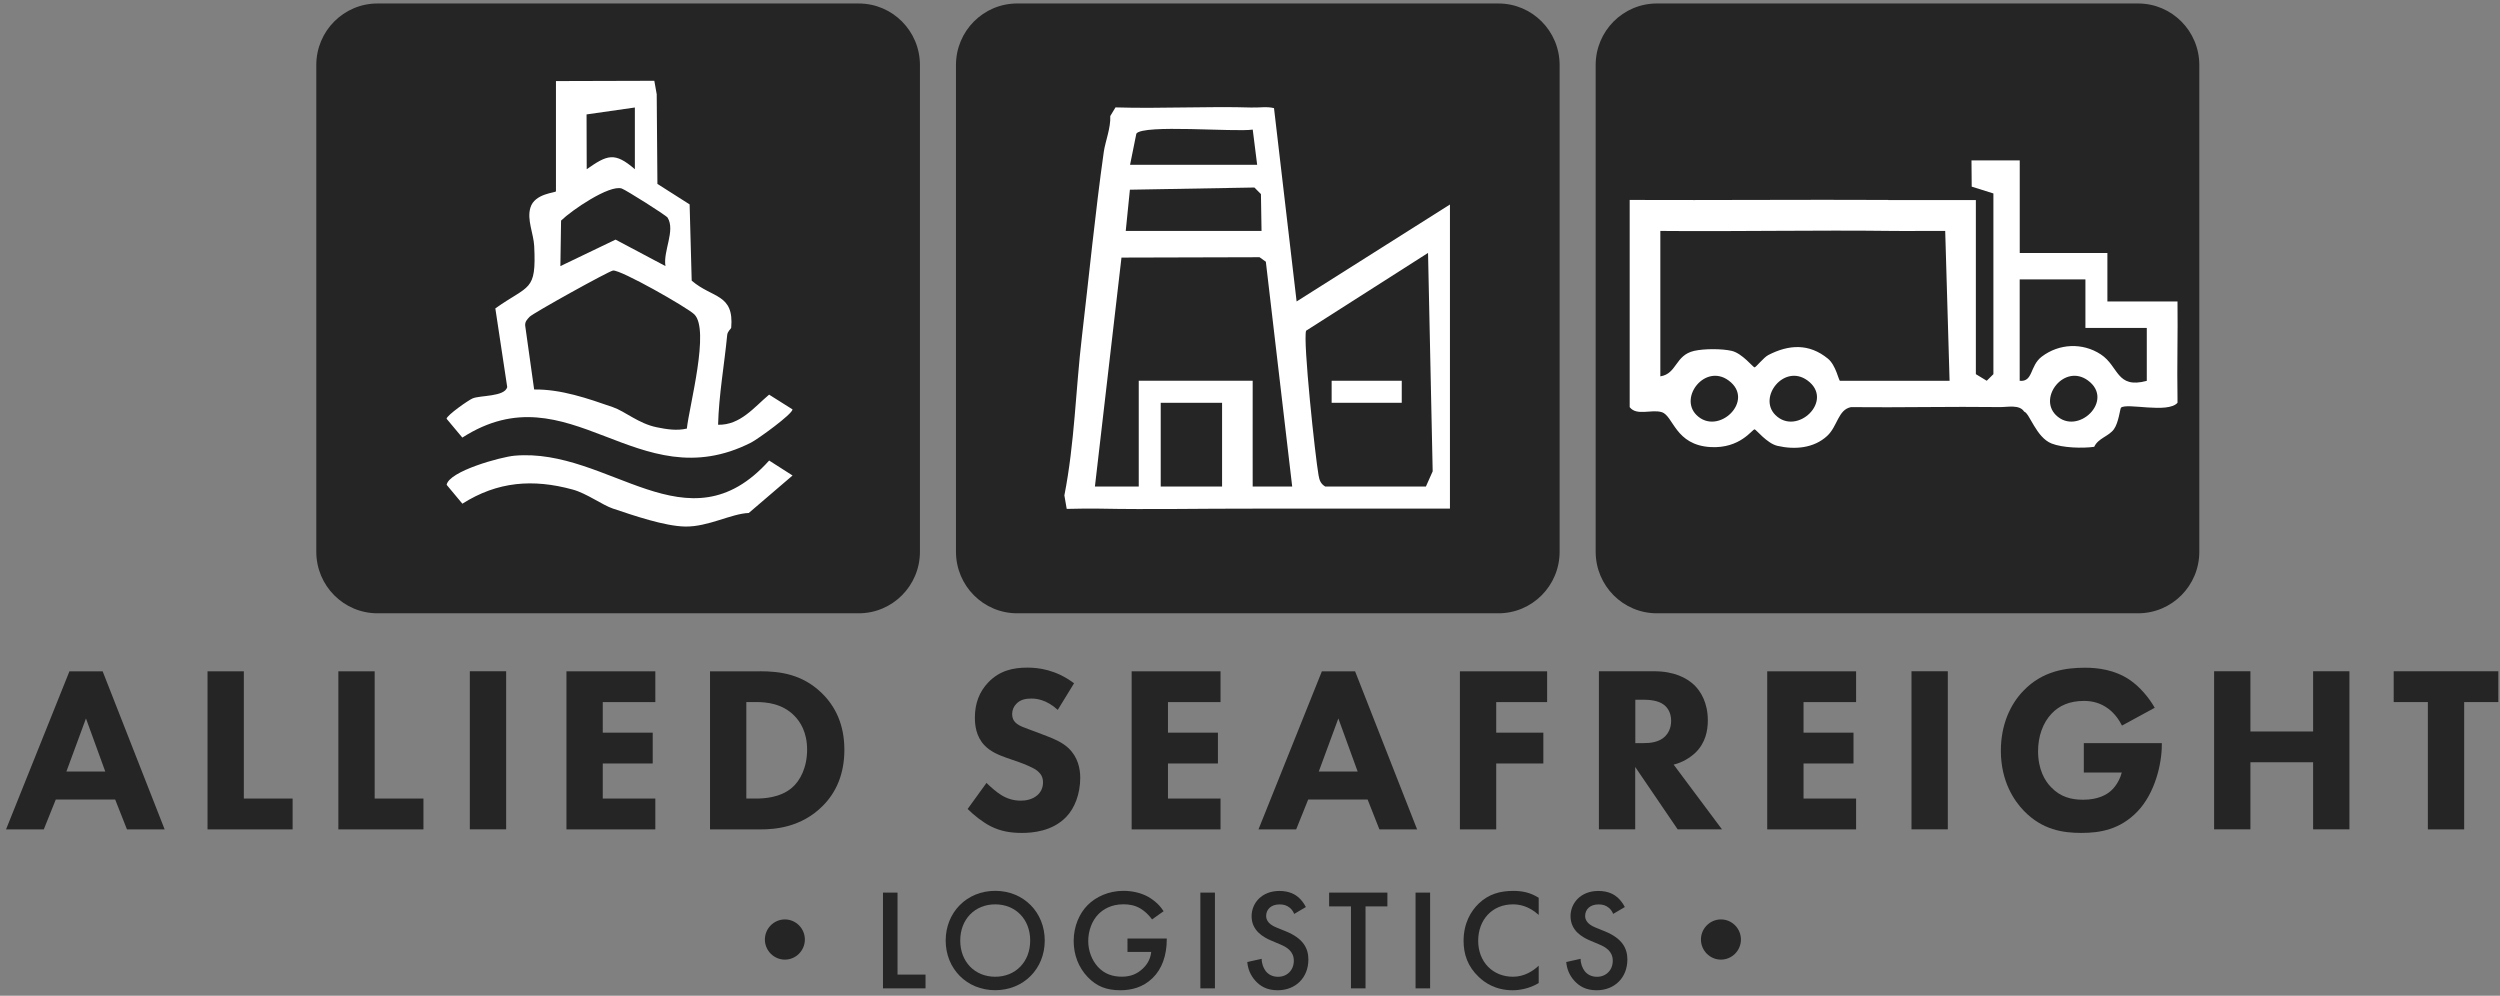 <svg width="236" height="94" viewBox="0 0 236 94" fill="none" xmlns="http://www.w3.org/2000/svg">
<rect x="0" y="0" width="236" height="94" fill="#808080" stroke="none"/>
<g clip-path="url(#clip0_11005_21337)">
<path d="M81.064 0.329H35.636C32.445 0.329 29.858 2.93 29.858 6.139V52.085C29.858 55.294 32.445 57.895 35.636 57.895H81.064C84.255 57.895 86.842 55.294 86.842 52.085V6.139C86.842 2.93 84.255 0.329 81.064 0.329Z" fill="#252525"/>
<path d="M141.45 0.329H96.022C92.831 0.329 90.244 2.93 90.244 6.139V52.085C90.244 55.294 92.831 57.895 96.022 57.895H141.45C144.641 57.895 147.228 55.294 147.228 52.085V6.139C147.228 2.93 144.641 0.329 141.45 0.329Z" fill="#252525"/>
<path d="M201.837 0.329H156.409C153.218 0.329 150.631 2.93 150.631 6.139V52.085C150.631 55.294 153.218 57.895 156.409 57.895H201.837C205.028 57.895 207.615 55.294 207.615 52.085V6.139C207.615 2.93 205.028 0.329 201.837 0.329Z" fill="#252525"/>
<path d="M44.62 37.608C45.325 37.304 47.645 37.471 47.882 36.54L46.76 29.114C49.95 26.842 50.64 27.571 50.429 23.238C50.368 22.033 49.724 20.758 50.071 19.598C50.479 18.237 52.482 18.206 52.482 18.055V7.653L61.768 7.627L61.994 8.898L62.06 17.361L65.1 19.295L65.296 26.492C67.254 28.183 69.307 27.702 69.026 30.947C69.02 31.023 68.683 31.271 68.648 31.615C68.376 34.45 67.863 37.249 67.787 40.098C69.891 40.139 71.175 38.453 72.604 37.254L74.814 38.646C74.808 39.091 71.547 41.45 70.903 41.779C60.137 47.245 53.776 34.809 43.644 41.308L42.154 39.526C42.215 39.177 44.218 37.775 44.615 37.608H44.62ZM59.931 10.148L55.371 10.801L55.386 15.974C57.329 14.618 58.018 14.319 59.931 15.974V10.148ZM62.82 25.126C62.578 23.714 63.771 21.78 63.026 20.55C62.895 20.327 59.07 17.923 58.693 17.796C57.525 17.417 53.972 19.841 52.965 20.823L52.9 25.121L58.109 22.62L62.825 25.121L62.82 25.126ZM57.862 25.541C57.419 25.617 50.298 29.575 49.996 29.904C49.764 30.157 49.548 30.355 49.578 30.739L50.423 36.768C52.965 36.732 55.487 37.613 57.862 38.438C59.015 38.838 60.283 39.982 61.979 40.331C62.926 40.524 63.882 40.681 64.838 40.458C65.08 38.266 67.022 31.129 65.543 29.676C64.878 29.023 58.537 25.419 57.867 25.541H57.862Z" fill="white"/>
<path d="M70.685 48.425C69.014 48.491 66.865 49.736 64.691 49.706C62.738 49.675 59.769 48.648 57.861 48.01C56.855 47.671 55.38 46.572 54.061 46.213C50.312 45.191 46.97 45.444 43.648 47.549L42.163 45.768C42.39 44.472 47.287 43.136 48.555 43.019C57.514 42.214 64.877 52.1 72.608 43.475L74.817 44.887L70.685 48.425Z" fill="white"/>
<path d="M118.258 10.148C118.928 10.169 119.607 10.037 120.266 10.209L122.4 28.457L136.875 19.305V48.015C130.68 48.005 124.464 48.025 118.263 48.015C113.447 48.005 108.595 48.111 103.783 48.015C102.757 47.995 101.725 48.02 100.698 48.04L100.477 46.765C101.448 41.835 101.544 36.763 102.132 31.787C102.792 26.179 103.396 19.998 104.201 14.314C104.332 13.388 104.865 12.077 104.81 10.953L105.303 10.138C109.617 10.27 113.96 10.017 118.268 10.153L118.258 10.148ZM106.677 15.559H118.676L118.258 12.234C116.582 12.487 107.87 11.717 107.271 12.618L106.677 15.559ZM119.089 21.8L119.033 18.323L118.414 17.701L106.662 17.908L106.27 21.8H119.094H119.089ZM125.088 45.93H134.605L135.245 44.492L134.807 23.876L123.296 31.22C122.984 32.121 124.162 43.166 124.474 44.882C124.56 45.353 124.67 45.661 125.093 45.925L125.088 45.93ZM119.501 24.711L118.902 24.281L105.867 24.316L103.36 45.93H107.498V35.943H118.253C118.233 39.269 118.268 42.609 118.253 45.93H121.983L119.496 24.711H119.501ZM115.364 38.023H109.571V45.93H115.364V38.023Z" fill="white"/>
<path d="M178.247 18.885C181 18.9 183.768 18.875 186.521 18.885V35.32L187.548 35.943L188.177 35.32V18.262L186.129 17.619L186.108 15.139H190.663V23.881H198.938V28.456H205.556C205.596 31.499 205.501 34.566 205.556 37.608C205.556 37.745 205.556 37.886 205.556 38.023C204.64 39.066 200.77 38.003 200.221 38.484C200.14 38.555 200.005 39.891 199.557 40.514C199.063 41.202 198.067 41.359 197.694 42.179C196.597 42.336 194.705 42.28 193.663 41.865C192.203 41.278 191.61 39.02 191.076 38.853C190.643 38.165 189.506 38.438 188.806 38.428C184.115 38.367 179.425 38.484 174.734 38.433C173.511 38.666 173.466 40.25 172.479 41.156C171.221 42.316 169.424 42.467 167.788 42.088C166.802 41.86 165.765 40.529 165.634 40.529C165.403 40.529 164.28 42.356 161.487 42.204C158.135 42.022 157.974 39.263 156.882 38.914C155.915 38.6 154.506 39.299 153.842 38.433V18.875C161.97 18.91 170.119 18.834 178.252 18.875L178.247 18.885ZM178.66 21.8C171.362 21.709 164.034 21.866 156.736 21.8V35.528C158.311 35.285 158.12 33.533 159.927 33.123C160.853 32.911 162.549 32.906 163.475 33.123C164.461 33.351 165.498 34.682 165.629 34.682C165.76 34.682 166.485 33.741 166.933 33.513C168.86 32.521 170.768 32.395 172.555 33.857C173.315 34.475 173.576 35.948 173.697 35.948H184.04L183.627 21.8C181.976 21.785 180.31 21.821 178.665 21.8H178.66ZM196.864 26.376H190.658V35.948C191.942 36.074 191.594 34.541 192.737 33.67C194.373 32.425 196.592 32.324 198.314 33.453C200.035 34.581 199.763 36.732 202.657 35.953V30.957H196.864V26.381V26.376ZM160.143 39.172C162.181 41.212 165.755 37.795 163.173 35.912C160.974 34.308 158.472 37.497 160.143 39.172ZM167.592 39.172C169.63 41.212 173.204 37.795 170.622 35.912C168.422 34.308 165.921 37.497 167.592 39.172ZM194.066 39.172C196.104 41.212 199.677 37.795 197.096 35.912C194.896 34.308 192.395 37.497 194.066 39.172Z" fill="white"/>
<path d="M132.325 35.943H125.707V38.023H132.325V35.943Z" fill="white"/>
<path d="M10.873 75.475H5.266L4.134 78.294H0.57L6.555 63.372H9.69L15.543 78.294H11.985L10.873 75.475ZM9.937 72.832L8.115 67.821L6.268 72.832H9.937Z" fill="#252525"/>
<path d="M23.018 63.367V75.384H27.623V78.294H19.591V63.372H23.018V63.367Z" fill="#252525"/>
<path d="M35.369 63.367V75.384H39.974V78.294H31.941V63.372H35.369V63.367Z" fill="#252525"/>
<path d="M47.78 63.367V78.289H44.352V63.367H47.78Z" fill="#252525"/>
<path d="M61.863 66.278H56.9V69.163H61.616V72.073H56.9V75.383H61.863V78.294H53.473V63.372H61.863V66.283V66.278Z" fill="#252525"/>
<path d="M71.721 63.367C73.679 63.367 75.748 63.656 77.575 65.427C78.888 66.703 79.709 68.449 79.709 70.778C79.709 73.106 78.908 74.827 77.685 76.057C75.637 78.137 73.08 78.294 71.832 78.294H67.025V63.372H71.721V63.367ZM70.453 75.384H71.364C72.073 75.384 73.634 75.318 74.746 74.376C75.546 73.703 76.191 72.428 76.191 70.772C76.191 69.117 75.546 68.13 74.968 67.548C73.855 66.43 72.411 66.273 71.364 66.273H70.453V75.379V75.384Z" fill="#252525"/>
<path d="M99.861 67.017C98.748 66.009 97.792 65.944 97.369 65.944C96.901 65.944 96.322 66.009 95.925 66.46C95.703 66.683 95.547 67.022 95.547 67.401C95.547 67.761 95.658 68.029 95.879 68.226C96.237 68.561 96.745 68.697 97.747 69.077L98.859 69.502C99.503 69.75 100.303 70.084 100.882 70.641C101.748 71.471 101.974 72.544 101.974 73.415C101.974 74.959 101.441 76.3 100.661 77.105C99.347 78.492 97.435 78.628 96.458 78.628C95.391 78.628 94.455 78.471 93.524 78.001C92.769 77.621 91.898 76.927 91.345 76.366L93.126 73.906C93.504 74.285 94.103 74.802 94.505 75.044C95.084 75.404 95.683 75.581 96.373 75.581C96.816 75.581 97.44 75.49 97.928 75.065C98.215 74.817 98.461 74.417 98.461 73.855C98.461 73.364 98.26 73.05 97.948 72.782C97.545 72.448 96.634 72.109 96.212 71.952L94.989 71.527C94.299 71.279 93.499 70.965 92.92 70.342C92.14 69.512 92.029 68.464 92.029 67.746C92.029 66.424 92.432 65.306 93.318 64.39C94.365 63.316 95.608 63.023 96.987 63.023C98.008 63.023 99.654 63.2 101.391 64.501L99.856 67.007L99.861 67.017Z" fill="#252525"/>
<path d="M115.218 66.278H110.256V69.163H114.972V72.073H110.256V75.383H115.218V78.294H106.828V63.372H115.218V66.283V66.278Z" fill="#252525"/>
<path d="M129.098 75.475H123.492L122.359 78.294H118.801L124.785 63.372H127.921L133.774 78.294H130.216L129.103 75.475H129.098ZM128.162 72.832L126.34 67.821L124.493 72.832H128.162Z" fill="#252525"/>
<path d="M146.049 66.278H141.243V69.163H145.692V72.073H141.243V78.294H137.815V63.372H146.049V66.283V66.278Z" fill="#252525"/>
<path d="M156.151 63.367C158.043 63.367 159.221 63.995 159.931 64.663C160.555 65.265 161.219 66.344 161.219 67.999C161.219 68.94 161.018 70.104 160.061 71.041C159.548 71.532 158.813 71.982 157.993 72.18L162.553 78.289H158.37L154.364 72.402V78.289H150.937V63.367H156.141H156.151ZM154.369 70.15H155.149C155.773 70.15 156.619 70.084 157.198 69.502C157.444 69.254 157.756 68.783 157.756 68.049C157.756 67.199 157.354 66.754 157.067 66.526C156.513 66.1 155.622 66.055 155.174 66.055H154.374V70.15H154.369Z" fill="#252525"/>
<path d="M175.216 66.278H170.254V69.163H174.97V72.073H170.254V75.383H175.216V78.294H166.826V63.372H175.216V66.283V66.278Z" fill="#252525"/>
<path d="M183.873 63.367V78.289H180.445V63.367H183.873Z" fill="#252525"/>
<path d="M196.712 70.15H204.076V70.307C204.076 72.119 203.431 74.872 201.786 76.593C200.14 78.314 198.247 78.628 196.491 78.628C194.734 78.628 192.797 78.34 191.06 76.548C190.194 75.652 188.881 73.84 188.881 70.863C188.881 68.424 189.772 66.48 191.015 65.204C192.837 63.301 195.087 63.033 196.843 63.033C198.066 63.033 199.626 63.235 201.005 64.152C202.007 64.825 202.873 65.873 203.406 66.814L200.316 68.495C200.024 67.912 199.581 67.31 199.002 66.885C198.333 66.394 197.578 66.166 196.732 66.166C195.373 66.166 194.372 66.612 193.662 67.376C192.837 68.246 192.394 69.522 192.394 70.909C192.394 72.61 193.018 73.708 193.642 74.331C194.508 75.227 195.509 75.495 196.647 75.495C198.116 75.495 198.892 74.979 199.229 74.69C199.339 74.599 200.009 74.017 200.296 72.924H196.712V70.15Z" fill="#252525"/>
<path d="M212.439 69.052H218.358V63.367H221.786V78.289H218.358V71.957H212.439V78.289H209.012V63.367H212.439V69.052Z" fill="#252525"/>
<path d="M232.618 66.278V78.294H229.19V66.278H225.964V63.367H235.844V66.278H232.618Z" fill="#252525"/>
<path d="M74.093 86.793C75.129 86.793 75.98 87.648 75.98 88.691C75.98 89.734 75.129 90.589 74.093 90.589C73.056 90.589 72.205 89.734 72.205 88.691C72.205 87.648 73.056 86.793 74.093 86.793Z" fill="#252525"/>
<path d="M84.727 84.262V92.002H87.369V93.302H83.353V84.262H84.727Z" fill="#252525"/>
<path d="M98.624 88.787C98.624 91.445 96.641 93.474 93.948 93.474C91.255 93.474 89.272 91.439 89.272 88.787C89.272 86.135 91.255 84.095 93.948 84.095C96.641 84.095 98.624 86.13 98.624 88.787ZM97.25 88.787C97.25 86.783 95.876 85.371 93.948 85.371C92.02 85.371 90.647 86.783 90.647 88.787C90.647 90.792 92.02 92.204 93.948 92.204C95.876 92.204 97.25 90.792 97.25 88.787Z" fill="#252525"/>
<path d="M106.439 88.6H110.143V88.666C110.143 90.21 109.685 91.47 108.809 92.325C107.878 93.231 106.776 93.479 105.749 93.479C104.441 93.479 103.51 93.1 102.689 92.244C101.813 91.338 101.355 90.129 101.355 88.828C101.355 87.415 101.919 86.196 102.664 85.451C103.434 84.667 104.657 84.095 106.046 84.095C106.857 84.095 107.692 84.272 108.392 84.662C109.131 85.082 109.589 85.614 109.846 86.018L108.754 86.793C108.482 86.413 108.08 86.008 107.647 85.76C107.148 85.462 106.61 85.365 106.056 85.365C104.884 85.365 104.129 85.851 103.686 86.302C103.092 86.899 102.729 87.861 102.729 88.838C102.729 89.744 103.067 90.655 103.661 91.293C104.28 91.956 105.05 92.199 105.91 92.199C106.69 92.199 107.34 91.966 107.919 91.399C108.417 90.913 108.618 90.382 108.673 89.865H106.434V88.59L106.439 88.6Z" fill="#252525"/>
<path d="M114.689 84.262V93.302H113.315V84.262H114.689Z" fill="#252525"/>
<path d="M122.167 86.267C122.087 86.064 121.966 85.872 121.765 85.7C121.483 85.467 121.186 85.376 120.793 85.376C119.958 85.376 119.525 85.877 119.525 86.459C119.525 86.732 119.62 87.203 120.496 87.557L121.397 87.922C123.053 88.6 123.511 89.547 123.511 90.579C123.511 92.3 122.298 93.48 120.612 93.48C119.575 93.48 118.956 93.085 118.498 92.573C118.015 92.032 117.799 91.435 117.743 90.812L119.102 90.513C119.102 90.959 119.263 91.379 119.48 91.667C119.736 91.991 120.114 92.209 120.652 92.209C121.488 92.209 122.137 91.597 122.137 90.691C122.137 89.784 121.437 89.39 120.844 89.147L119.983 88.782C119.243 88.468 118.151 87.846 118.151 86.489C118.151 85.269 119.097 84.105 120.778 84.105C121.749 84.105 122.303 84.47 122.585 84.718C122.827 84.935 123.083 85.244 123.274 85.624L122.167 86.277V86.267Z" fill="#252525"/>
<path d="M128.906 85.563V93.302H127.532V85.563H125.469V84.262H130.97V85.563H128.906Z" fill="#252525"/>
<path d="M135.002 84.262V93.302H133.628V84.262H135.002Z" fill="#252525"/>
<path d="M145.259 86.373C144.262 85.467 143.331 85.371 142.818 85.371C140.865 85.371 139.541 86.823 139.541 88.813C139.541 90.802 140.915 92.204 142.828 92.204C143.905 92.204 144.74 91.647 145.254 91.161V92.801C144.353 93.343 143.407 93.48 142.787 93.48C141.157 93.48 140.13 92.736 139.607 92.234C138.555 91.242 138.162 90.093 138.162 88.818C138.162 87.153 138.852 85.999 139.607 85.28C140.538 84.399 141.615 84.1 142.853 84.1C143.673 84.1 144.468 84.247 145.254 84.753V86.378L145.259 86.373Z" fill="#252525"/>
<path d="M152.281 86.267C152.2 86.064 152.079 85.872 151.878 85.7C151.596 85.467 151.299 85.376 150.907 85.376C150.071 85.376 149.638 85.877 149.638 86.459C149.638 86.732 149.734 87.203 150.61 87.557L151.511 87.922C153.166 88.6 153.624 89.547 153.624 90.579C153.624 92.3 152.411 93.48 150.725 93.48C149.689 93.48 149.07 93.085 148.607 92.573C148.123 92.032 147.907 91.435 147.852 90.812L149.21 90.513C149.21 90.959 149.372 91.379 149.588 91.667C149.845 91.991 150.222 92.209 150.761 92.209C151.596 92.209 152.245 91.597 152.245 90.691C152.245 89.784 151.546 89.39 150.952 89.147L150.091 88.782C149.351 88.468 148.259 87.846 148.259 86.489C148.259 85.269 149.2 84.105 150.886 84.105C151.858 84.105 152.411 84.47 152.693 84.718C152.935 84.935 153.192 85.244 153.383 85.624L152.276 86.277L152.281 86.267Z" fill="#252525"/>
<path d="M162.457 86.793C163.494 86.793 164.344 87.648 164.344 88.691C164.344 89.734 163.494 90.589 162.457 90.589C161.42 90.589 160.569 89.734 160.569 88.691C160.569 87.648 161.42 86.793 162.457 86.793Z" fill="#252525"/>
</g>
<defs>
<clipPath id="clip0_11005_21337">
<rect width="235.273" height="93.146" fill="white" transform="translate(0.57 0.329)"/>
</clipPath>
</defs>
</svg>
